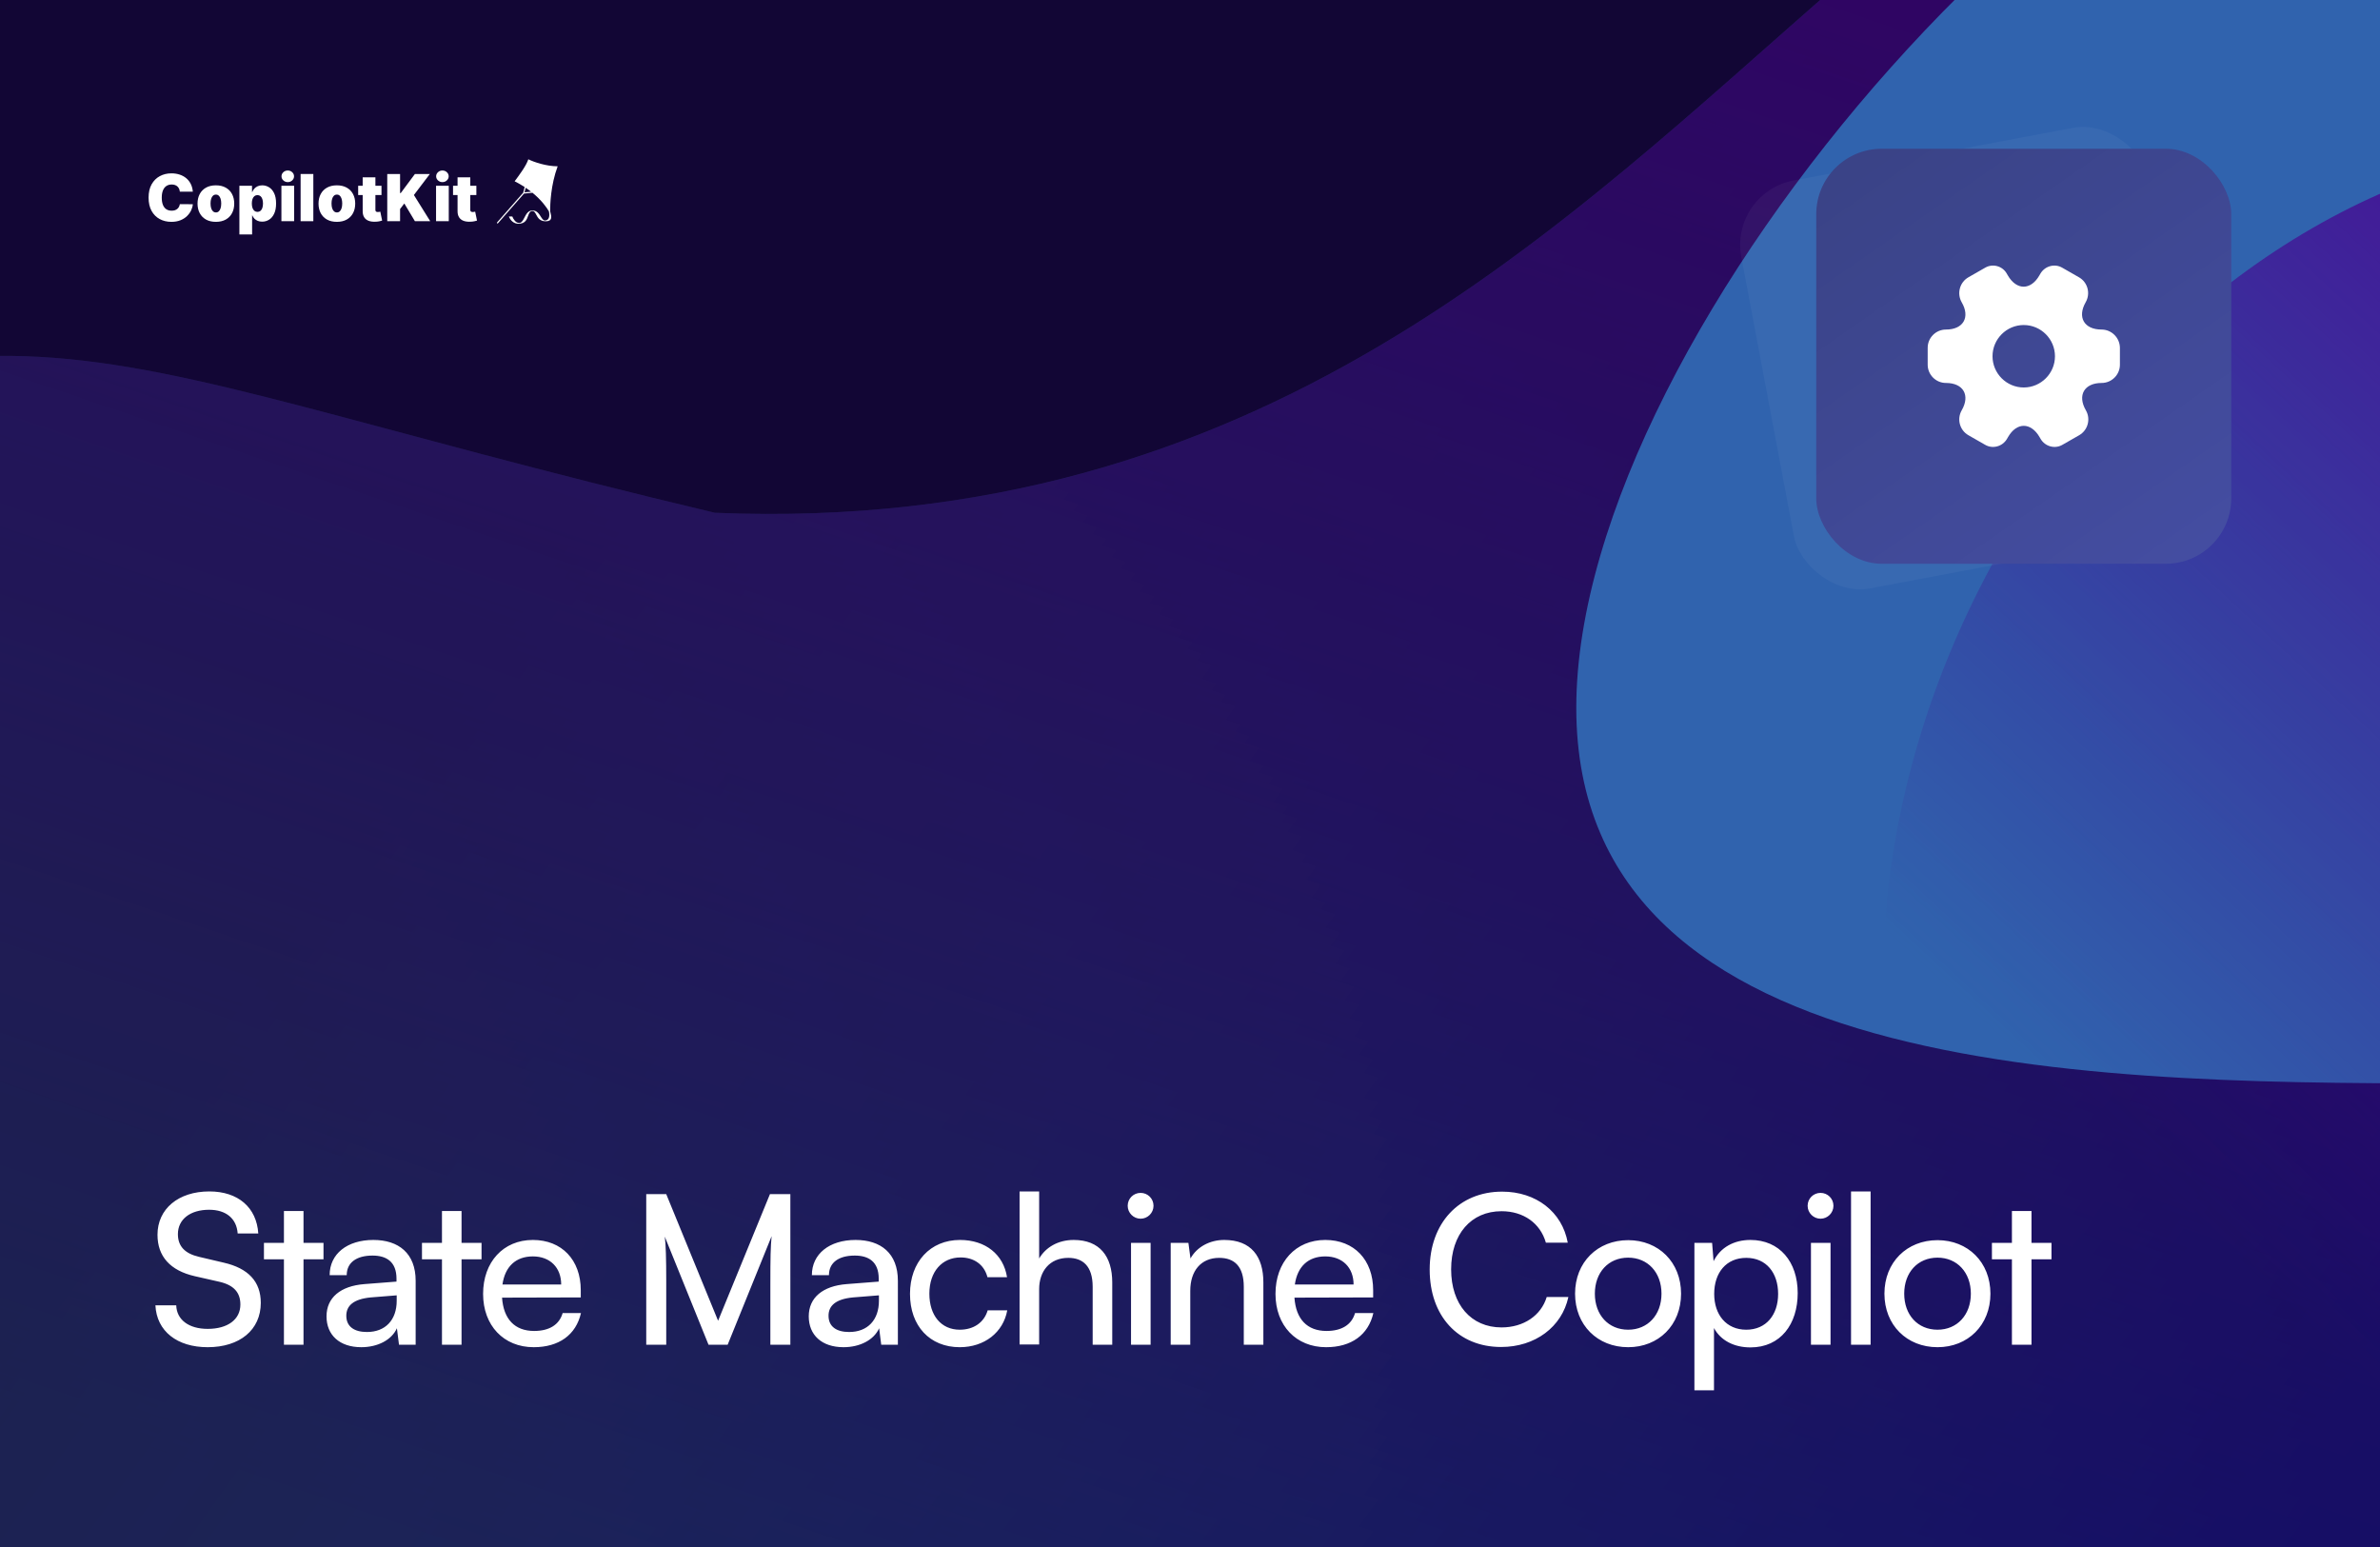 <svg width="1600" height="1040" viewBox="0 0 1600 1040" fill="none" xmlns="http://www.w3.org/2000/svg">
<g clip-path="url(#clip0_4688_27703)">
<rect width="1600" height="1040" fill="#120635"/>
<g opacity="0.6">
<g opacity="0.5" filter="url(#filter0_f_4688_27703)">
<path d="M480.544 344.726C1215.54 375.155 1292.42 -495.421 1887.63 -73.408L2337.31 151.358C2337.31 151.358 2308.71 1747.93 1568.82 1584.61C240.143 1291.32 -305.664 1144.74 -517.276 791.609C-661.467 550.988 -381.702 356.839 -381.702 356.839C31.478 173.804 6.095 232.094 480.544 344.726Z" fill="url(#paint0_linear_4688_27703)"/>
<path d="M480.544 344.726C1215.54 375.155 1292.42 -495.421 1887.63 -73.408L2337.31 151.358C2337.31 151.358 2308.71 1747.93 1568.82 1584.61C240.143 1291.32 -305.664 1144.74 -517.276 791.609C-661.467 550.988 -381.702 356.839 -381.702 356.839C31.478 173.804 6.095 232.094 480.544 344.726Z" fill="url(#paint1_linear_4688_27703)"/>
</g>
<g filter="url(#filter1_f_4688_27703)">
<path d="M1059.69 475.849C1059.69 730.636 1421.52 728.33 1666.95 728.33C1912.39 728.33 2111.35 521.784 2111.35 266.997C2111.35 12.21 1912.39 -194.336 1666.95 -194.336C1421.52 -194.336 1059.69 221.061 1059.69 475.849Z" fill="#45A2FF"/>
</g>
<g filter="url(#filter2_f_4688_27703)">
<ellipse cx="379.7" cy="487.777" rx="379.7" ry="487.777" transform="matrix(-0.88 -0.475 -0.475 0.88 2238.37 312.406)" fill="url(#paint2_linear_4688_27703)"/>
</g>
</g>
<path d="M129.632 128.871H120.894C120.832 128.148 120.667 127.492 120.398 126.904C120.14 126.315 119.778 125.809 119.314 125.385C118.859 124.951 118.307 124.621 117.656 124.394C117.005 124.156 116.267 124.037 115.44 124.037C113.994 124.037 112.77 124.388 111.768 125.091C110.777 125.793 110.023 126.8 109.506 128.112C109 129.424 108.747 130.999 108.747 132.838C108.747 134.779 109.005 136.406 109.522 137.718C110.049 139.02 110.808 140.001 111.799 140.662C112.791 141.313 113.984 141.638 115.378 141.638C116.174 141.638 116.886 141.54 117.516 141.344C118.147 141.137 118.694 140.843 119.159 140.46C119.624 140.078 120.001 139.619 120.29 139.082C120.589 138.534 120.791 137.92 120.894 137.238L129.632 137.3C129.529 138.643 129.152 140.011 128.501 141.406C127.851 142.79 126.926 144.07 125.728 145.248C124.54 146.415 123.068 147.355 121.312 148.068C119.556 148.78 117.516 149.137 115.192 149.137C112.28 149.137 109.666 148.512 107.353 147.262C105.049 146.012 103.226 144.174 101.883 141.746C100.551 139.319 99.885 136.349 99.885 132.838C99.885 129.305 100.566 126.33 101.93 123.913C103.293 121.486 105.132 119.653 107.446 118.413C109.759 117.163 112.342 116.538 115.192 116.538C117.196 116.538 119.04 116.812 120.724 117.36C122.407 117.907 123.884 118.707 125.155 119.761C126.425 120.804 127.448 122.09 128.222 123.619C128.997 125.148 129.467 126.898 129.632 128.871Z" fill="white"/>
<path d="M145.13 149.137C142.548 149.137 140.337 148.626 138.499 147.603C136.66 146.57 135.25 145.134 134.269 143.296C133.288 141.447 132.797 139.304 132.797 136.866C132.797 134.428 133.288 132.29 134.269 130.452C135.25 128.603 136.66 127.167 138.499 126.144C140.337 125.111 142.548 124.595 145.13 124.595C147.712 124.595 149.923 125.111 151.761 126.144C153.6 127.167 155.01 128.603 155.991 130.452C156.972 132.29 157.463 134.428 157.463 136.866C157.463 139.304 156.972 141.447 155.991 143.296C155.01 145.134 153.6 146.57 151.761 147.603C149.923 148.626 147.712 149.137 145.13 149.137ZM145.192 142.815C145.915 142.815 146.54 142.573 147.067 142.087C147.593 141.602 148.001 140.91 148.291 140.011C148.58 139.113 148.724 138.043 148.724 136.804C148.724 135.554 148.58 134.485 148.291 133.597C148.001 132.698 147.593 132.006 147.067 131.521C146.54 131.035 145.915 130.792 145.192 130.792C144.427 130.792 143.772 131.035 143.224 131.521C142.677 132.006 142.258 132.698 141.969 133.597C141.68 134.485 141.535 135.554 141.535 136.804C141.535 138.043 141.68 139.113 141.969 140.011C142.258 140.91 142.677 141.602 143.224 142.087C143.772 142.573 144.427 142.815 145.192 142.815Z" fill="white"/>
<path d="M160.933 157.627V124.905H169.424V129.057H169.61C169.92 128.252 170.374 127.513 170.973 126.842C171.572 126.16 172.316 125.618 173.204 125.215C174.092 124.802 175.125 124.595 176.303 124.595C177.873 124.595 179.365 125.013 180.781 125.85C182.206 126.687 183.363 128.004 184.251 129.801C185.15 131.598 185.599 133.932 185.599 136.804C185.599 139.551 185.17 141.829 184.313 143.637C183.466 145.444 182.33 146.792 180.904 147.68C179.489 148.569 177.935 149.013 176.241 149.013C175.125 149.013 174.129 148.832 173.251 148.471C172.383 148.099 171.639 147.598 171.02 146.968C170.41 146.327 169.94 145.604 169.61 144.799H169.486V157.627H160.933ZM169.3 136.804C169.3 137.961 169.45 138.963 169.749 139.81C170.059 140.646 170.493 141.297 171.051 141.762C171.619 142.216 172.295 142.444 173.08 142.444C173.865 142.444 174.531 142.222 175.079 141.777C175.637 141.323 176.06 140.677 176.349 139.841C176.649 138.994 176.799 137.981 176.799 136.804C176.799 135.626 176.649 134.619 176.349 133.783C176.06 132.936 175.637 132.29 175.079 131.846C174.531 131.392 173.865 131.164 173.08 131.164C172.295 131.164 171.619 131.392 171.051 131.846C170.493 132.29 170.059 132.936 169.749 133.783C169.45 134.619 169.3 135.626 169.3 136.804Z" fill="white"/>
<path d="M189.182 148.703V124.905H197.734V148.703H189.182ZM193.458 122.426C192.301 122.426 191.31 122.044 190.483 121.279C189.657 120.515 189.244 119.596 189.244 118.522C189.244 117.447 189.657 116.528 190.483 115.764C191.31 114.999 192.301 114.617 193.458 114.617C194.625 114.617 195.617 114.999 196.433 115.764C197.259 116.528 197.672 117.447 197.672 118.522C197.672 119.596 197.259 120.515 196.433 121.279C195.617 122.044 194.625 122.426 193.458 122.426Z" fill="white"/>
<path d="M210.644 116.972V148.703H202.092V116.972H210.644Z" fill="white"/>
<path d="M226.467 149.137C223.885 149.137 221.674 148.626 219.836 147.603C217.997 146.57 216.587 145.134 215.606 143.296C214.625 141.447 214.134 139.304 214.134 136.866C214.134 134.428 214.625 132.29 215.606 130.452C216.587 128.603 217.997 127.167 219.836 126.144C221.674 125.111 223.885 124.595 226.467 124.595C229.049 124.595 231.26 125.111 233.098 126.144C234.937 127.167 236.347 128.603 237.328 130.452C238.309 132.29 238.8 134.428 238.8 136.866C238.8 139.304 238.309 141.447 237.328 143.296C236.347 145.134 234.937 146.57 233.098 147.603C231.26 148.626 229.049 149.137 226.467 149.137ZM226.529 142.815C227.252 142.815 227.877 142.573 228.404 142.087C228.931 141.602 229.339 140.91 229.628 140.011C229.917 139.113 230.062 138.043 230.062 136.804C230.062 135.554 229.917 134.485 229.628 133.597C229.339 132.698 228.931 132.006 228.404 131.521C227.877 131.035 227.252 130.792 226.529 130.792C225.765 130.792 225.109 131.035 224.561 131.521C224.014 132.006 223.596 132.698 223.306 133.597C223.017 134.485 222.873 135.554 222.873 136.804C222.873 138.043 223.017 139.113 223.306 140.011C223.596 140.91 224.014 141.602 224.561 142.087C225.109 142.573 225.765 142.815 226.529 142.815Z" fill="white"/>
<path d="M256.463 124.905V131.102H240.783V124.905H256.463ZM243.82 119.203H252.372V141.049C252.372 141.38 252.429 141.659 252.543 141.886C252.656 142.103 252.832 142.268 253.07 142.382C253.307 142.485 253.612 142.537 253.984 142.537C254.242 142.537 254.541 142.506 254.882 142.444C255.234 142.382 255.492 142.33 255.657 142.289L256.897 148.3C256.514 148.414 255.967 148.553 255.254 148.719C254.552 148.884 253.715 148.992 252.744 149.044C250.782 149.147 249.134 148.946 247.802 148.44C246.469 147.923 245.467 147.112 244.796 146.007C244.125 144.902 243.799 143.518 243.82 141.855V119.203Z" fill="white"/>
<path d="M260.34 148.703V116.972H268.954V129.801H269.388L278.932 116.972H288.972L278.251 131.102L289.22 148.703H278.932L271.805 136.804L268.954 140.522V148.703H260.34Z" fill="white"/>
<path d="M293.144 148.703V124.905H301.696V148.703H293.144ZM297.42 122.426C296.263 122.426 295.271 122.044 294.445 121.279C293.619 120.515 293.206 119.596 293.206 118.522C293.206 117.447 293.619 116.528 294.445 115.764C295.271 114.999 296.263 114.617 297.42 114.617C298.587 114.617 299.579 114.999 300.395 115.764C301.221 116.528 301.634 117.447 301.634 118.522C301.634 119.596 301.221 120.515 300.395 121.279C299.579 122.044 298.587 122.426 297.42 122.426Z" fill="white"/>
<path d="M320.246 124.905V131.102H304.566V124.905H320.246ZM307.603 119.203H316.156V141.049C316.156 141.38 316.212 141.659 316.326 141.886C316.44 142.103 316.615 142.268 316.853 142.382C317.09 142.485 317.395 142.537 317.767 142.537C318.025 142.537 318.325 142.506 318.665 142.444C319.017 142.382 319.275 142.33 319.44 142.289L320.68 148.3C320.297 148.414 319.75 148.553 319.037 148.719C318.335 148.884 317.498 148.992 316.527 149.044C314.565 149.147 312.917 148.946 311.585 148.44C310.252 147.923 309.251 147.112 308.579 146.007C307.908 144.902 307.582 143.518 307.603 141.855V119.203Z" fill="white"/>
<path fill-rule="evenodd" clip-rule="evenodd" d="M374.894 111.794C367.361 111.794 359.003 108.999 355.178 107.086C353.78 111.353 349.586 117.018 345.982 121.873C348.453 123.119 350.691 124.424 352.715 125.75L351.714 129.556L334.155 149.549C334.008 149.717 334.024 149.973 334.192 150.121C334.361 150.268 334.617 150.252 334.764 150.084L352.284 130.134L357.965 129.593C364.208 134.697 367.551 139.57 368.997 142.041C369.688 144.977 369.241 148.214 366.394 148.214C365.177 148.214 364.41 146.993 363.529 145.59C362.341 143.7 360.947 141.482 357.97 141.482C355.042 141.482 353.749 143.975 352.573 146.243C351.593 148.134 350.693 149.869 348.994 149.869C346.53 149.869 345.057 147.093 344.419 145.548H342.065C343.256 148.389 345.537 150.412 348.516 150.412C353.136 150.412 354.158 147.557 355.019 145.151C355.646 143.4 356.188 141.887 357.97 141.887C359.204 141.887 359.79 143 360.491 144.331C361.532 146.308 362.827 148.766 366.872 148.766C371.512 148.766 370.734 145.609 370.041 142.8C369.977 142.54 369.913 142.283 369.855 142.031C369.826 137.475 370.203 124.443 374.894 111.794ZM357.057 128.866L352.622 129.288L353.428 126.224C354.729 127.101 355.937 127.985 357.057 128.866Z" fill="white"/>
<rect x="1162.49" y="129.5" width="279" height="279" rx="44" transform="rotate(-10.67 1162.49 129.5)" fill="white" fill-opacity="0.04"/>
<rect x="1221" y="100" width="279" height="279" rx="44" fill="url(#paint3_linear_4688_27703)"/>
<path d="M1412.81 221.544C1401.12 221.544 1396.34 213.278 1402.16 203.138C1405.51 197.261 1403.51 189.769 1397.63 186.411L1386.46 180.017C1381.36 176.982 1374.77 178.79 1371.74 183.892L1371.03 185.119C1365.21 195.259 1355.66 195.259 1349.78 185.119L1349.07 183.892C1346.16 178.79 1339.57 176.982 1334.47 180.017L1323.3 186.411C1317.42 189.769 1315.42 197.326 1318.78 203.203C1324.66 213.278 1319.88 221.544 1308.19 221.544C1301.47 221.544 1295.92 227.034 1295.92 233.815V245.182C1295.92 251.899 1301.41 257.453 1308.19 257.453C1319.88 257.453 1324.66 265.719 1318.78 275.859C1315.42 281.736 1317.42 289.228 1323.3 292.586L1334.47 298.98C1339.57 302.015 1346.16 300.207 1349.2 295.105L1349.91 293.878C1355.72 283.738 1365.28 283.738 1371.16 293.878L1371.87 295.105C1374.9 300.207 1381.49 302.015 1386.59 298.98L1397.76 292.586C1403.64 289.228 1405.64 281.672 1402.28 275.859C1396.41 265.719 1401.19 257.453 1412.88 257.453C1419.59 257.453 1425.15 251.963 1425.15 245.182V233.815C1425.08 227.099 1419.59 221.544 1412.81 221.544ZM1360.5 260.488C1348.94 260.488 1339.51 251.059 1339.51 239.499C1339.51 227.938 1348.94 218.509 1360.5 218.509C1372.06 218.509 1381.49 227.938 1381.49 239.499C1381.49 251.059 1372.06 260.488 1360.5 260.488Z" fill="white"/>
<path d="M105.88 830.08C105.88 812.72 119.88 800.96 140.74 800.96C160.06 800.96 172.52 811.74 173.64 829.24H159.78C159.08 819.16 151.94 813.28 140.6 813.28C127.86 813.28 119.6 819.72 119.6 829.66C119.6 837.78 124.22 842.68 133.74 844.92L150.4 848.84C166.92 852.62 175.32 861.58 175.32 875.86C175.32 894.06 161.18 905.68 139.62 905.68C119.04 905.68 105.32 894.9 104.48 877.54H118.48C118.76 887.2 126.88 893.36 139.62 893.36C153.06 893.36 161.6 887.06 161.6 876.98C161.6 869 157.26 863.96 147.6 861.72L130.94 857.94C114.42 854.16 105.88 844.64 105.88 830.08ZM204.041 904H190.881V846.6H177.441V835.54H190.881V814.12H204.041V835.54H217.481V846.6H204.041V904ZM242.891 905.68C228.191 905.68 219.511 897.42 219.511 884.96C219.511 872.36 228.891 864.52 244.991 863.26L266.551 861.58V859.62C266.551 848.14 259.691 844.08 250.451 844.08C239.391 844.08 233.091 848.98 233.091 857.24H221.611C221.611 842.96 233.371 833.58 251.011 833.58C267.951 833.58 279.431 842.54 279.431 861.02V904H268.231L266.831 892.94C263.331 900.78 253.951 905.68 242.891 905.68ZM246.671 895.46C259.131 895.46 266.691 887.34 266.691 874.46V870.82L249.191 872.22C237.571 873.34 232.811 877.82 232.811 884.54C232.811 891.82 238.131 895.46 246.671 895.46ZM310.282 904H297.122V846.6H283.682V835.54H297.122V814.12H310.282V835.54H323.722V846.6H310.282V904ZM358.789 905.68C338.629 905.68 324.769 891.12 324.769 869.84C324.769 848.42 338.349 833.58 358.229 833.58C377.689 833.58 390.429 847.02 390.429 867.32V872.22L337.509 872.36C338.489 886.78 346.049 894.76 359.069 894.76C369.289 894.76 376.009 890.56 378.249 882.72H390.569C387.209 897.42 375.729 905.68 358.789 905.68ZM358.229 844.64C346.749 844.64 339.469 851.5 337.789 863.54H377.269C377.269 852.2 369.849 844.64 358.229 844.64ZM447.889 904H434.449V802.78H447.889L482.749 887.9L517.609 802.78H531.329V904H517.889V863.96C517.889 845.06 518.029 838.2 518.729 831.06L489.189 904H476.309L446.909 831.34C447.609 836.24 447.889 846.6 447.889 860.74V904ZM567.078 905.68C552.378 905.68 543.698 897.42 543.698 884.96C543.698 872.36 553.078 864.52 569.178 863.26L590.738 861.58V859.62C590.738 848.14 583.878 844.08 574.638 844.08C563.578 844.08 557.278 848.98 557.278 857.24H545.798C545.798 842.96 557.558 833.58 575.198 833.58C592.138 833.58 603.618 842.54 603.618 861.02V904H592.418L591.018 892.94C587.518 900.78 578.138 905.68 567.078 905.68ZM570.858 895.46C583.318 895.46 590.878 887.34 590.878 874.46V870.82L573.378 872.22C561.758 873.34 556.998 877.82 556.998 884.54C556.998 891.82 562.318 895.46 570.858 895.46ZM611.763 869.84C611.763 848.42 625.343 833.58 645.363 833.58C662.583 833.58 674.623 843.38 677.003 858.64H663.843C661.603 849.96 654.603 845.34 645.783 845.34C633.323 845.34 624.783 854.86 624.783 869.7C624.783 884.4 632.763 893.92 645.223 893.92C654.603 893.92 661.603 889.02 663.983 880.9H677.143C674.483 895.74 661.743 905.68 645.223 905.68C625.063 905.68 611.763 891.4 611.763 869.84ZM698.589 903.86H685.429V800.96H698.589V846.04C702.929 838.62 711.189 833.58 721.829 833.58C739.329 833.58 747.729 844.64 747.729 862.14V904H734.569V865.08C734.569 851.22 727.989 845.62 718.189 845.62C705.449 845.62 698.589 854.86 698.589 866.62V903.86ZM766.796 819.3C762.036 819.3 758.116 815.38 758.116 810.62C758.116 805.72 762.036 801.94 766.796 801.94C771.556 801.94 775.476 805.72 775.476 810.62C775.476 815.38 771.556 819.3 766.796 819.3ZM760.356 904V835.54H773.516V904H760.356ZM800.182 904H787.022V835.54H798.922L800.322 846.04C804.662 838.2 813.342 833.58 823.002 833.58C841.062 833.58 849.322 844.64 849.322 862.14V904H836.162V865.08C836.162 851.22 829.722 845.62 819.642 845.62C807.322 845.62 800.182 854.44 800.182 867.74V904ZM891.489 905.68C871.329 905.68 857.469 891.12 857.469 869.84C857.469 848.42 871.049 833.58 890.929 833.58C910.389 833.58 923.129 847.02 923.129 867.32V872.22L870.209 872.36C871.189 886.78 878.749 894.76 891.769 894.76C901.989 894.76 908.709 890.56 910.949 882.72H923.269C919.909 897.42 908.429 905.68 891.489 905.68ZM890.929 844.64C879.449 844.64 872.169 851.5 870.489 863.54H909.969C909.969 852.2 902.549 844.64 890.929 844.64ZM1009.15 905.54C980.309 905.54 961.129 884.82 961.129 853.46C961.129 822.24 980.869 801.1 1009.85 801.1C1032.67 801.1 1050.17 814.68 1053.95 835.4H1039.25C1035.47 822.24 1024.13 814.26 1009.43 814.26C988.989 814.26 975.549 829.66 975.549 853.32C975.549 876.98 988.989 892.38 1009.43 892.38C1024.27 892.38 1036.03 884.4 1039.81 871.94H1054.37C1050.03 892.1 1031.97 905.54 1009.15 905.54ZM1058.87 869.7C1058.87 848.56 1073.99 833.72 1094.57 833.72C1115.01 833.72 1130.13 848.56 1130.13 869.7C1130.13 890.84 1115.01 905.68 1094.57 905.68C1073.99 905.68 1058.87 890.84 1058.87 869.7ZM1072.17 869.7C1072.17 883.98 1081.27 893.92 1094.57 893.92C1107.73 893.92 1116.97 883.98 1116.97 869.7C1116.97 855.42 1107.73 845.48 1094.57 845.48C1081.27 845.48 1072.17 855.42 1072.17 869.7ZM1139.1 934.66V835.54H1151L1151.98 847.86C1156.6 838.48 1165.84 833.58 1176.76 833.58C1196.36 833.58 1208.54 848.28 1208.54 869.28C1208.54 890.14 1197.06 905.82 1176.76 905.82C1165.84 905.82 1156.74 901.2 1152.26 892.8V934.66H1139.1ZM1152.4 869.84C1152.4 883.84 1160.52 893.92 1173.96 893.92C1187.4 893.92 1195.38 883.84 1195.38 869.84C1195.38 855.7 1187.4 845.62 1173.96 845.62C1160.52 845.62 1152.4 855.56 1152.4 869.84ZM1223.89 819.3C1219.13 819.3 1215.21 815.38 1215.21 810.62C1215.21 805.72 1219.13 801.94 1223.89 801.94C1228.65 801.94 1232.57 805.72 1232.57 810.62C1232.57 815.38 1228.65 819.3 1223.89 819.3ZM1217.45 904V835.54H1230.61V904H1217.45ZM1257.55 904H1244.39V800.96H1257.55V904ZM1266.84 869.7C1266.84 848.56 1281.96 833.72 1302.54 833.72C1322.98 833.72 1338.1 848.56 1338.1 869.7C1338.1 890.84 1322.98 905.68 1302.54 905.68C1281.96 905.68 1266.84 890.84 1266.84 869.7ZM1280.14 869.7C1280.14 883.98 1289.24 893.92 1302.54 893.92C1315.7 893.92 1324.94 883.98 1324.94 869.7C1324.94 855.42 1315.7 845.48 1302.54 845.48C1289.24 845.48 1280.14 855.42 1280.14 869.7ZM1365.71 904H1352.55V846.6H1339.11V835.54H1352.55V814.12H1365.71V835.54H1379.15V846.6H1365.71V904Z" fill="white"/>
</g>
<defs>
<filter id="filter0_f_4688_27703" x="-1558.57" y="-1189.1" width="4895.88" height="3785.44" filterUnits="userSpaceOnUse" color-interpolation-filters="sRGB">
<feFlood flood-opacity="0" result="BackgroundImageFix"/>
<feBlend mode="normal" in="SourceGraphic" in2="BackgroundImageFix" result="shape"/>
<feGaussianBlur stdDeviation="500" result="effect1_foregroundBlur_4688_27703"/>
</filter>
<filter id="filter1_f_4688_27703" x="459.686" y="-794.336" width="2251.66" height="2122.66" filterUnits="userSpaceOnUse" color-interpolation-filters="sRGB">
<feFlood flood-opacity="0" result="BackgroundImageFix"/>
<feBlend mode="normal" in="SourceGraphic" in2="BackgroundImageFix" result="shape"/>
<feGaussianBlur stdDeviation="300" result="effect1_foregroundBlur_4688_27703"/>
</filter>
<filter id="filter2_f_4688_27703" x="765.865" y="-404.477" width="1813.3" height="1931.4" filterUnits="userSpaceOnUse" color-interpolation-filters="sRGB">
<feFlood flood-opacity="0" result="BackgroundImageFix"/>
<feBlend mode="normal" in="SourceGraphic" in2="BackgroundImageFix" result="shape"/>
<feGaussianBlur stdDeviation="250" result="effect1_foregroundBlur_4688_27703"/>
</filter>
<linearGradient id="paint0_linear_4688_27703" x1="498.104" y1="202.333" x2="1890.05" y2="1196.97" gradientUnits="userSpaceOnUse">
<stop stop-color="#5ACEFF" stop-opacity="0.46"/>
<stop offset="0.781" stop-color="#0031DD"/>
</linearGradient>
<linearGradient id="paint1_linear_4688_27703" x1="790.081" y1="1209.44" x2="1221.34" y2="-62.776" gradientUnits="userSpaceOnUse">
<stop stop-color="#5400C0" stop-opacity="0"/>
<stop offset="1" stop-color="#7500D1"/>
</linearGradient>
<linearGradient id="paint2_linear_4688_27703" x1="303.892" y1="8.272" x2="506.909" y2="789.275" gradientUnits="userSpaceOnUse">
<stop stop-color="#7500D1"/>
<stop offset="1" stop-color="#5400C0" stop-opacity="0"/>
</linearGradient>
<linearGradient id="paint3_linear_4688_27703" x1="1269" y1="100" x2="1463" y2="379" gradientUnits="userSpaceOnUse">
<stop stop-color="#3A4387"/>
<stop offset="1" stop-color="#444DA1"/>
</linearGradient>
<clipPath id="clip0_4688_27703">
<rect width="1600" height="1040" fill="white"/>
</clipPath>
</defs>
</svg>

